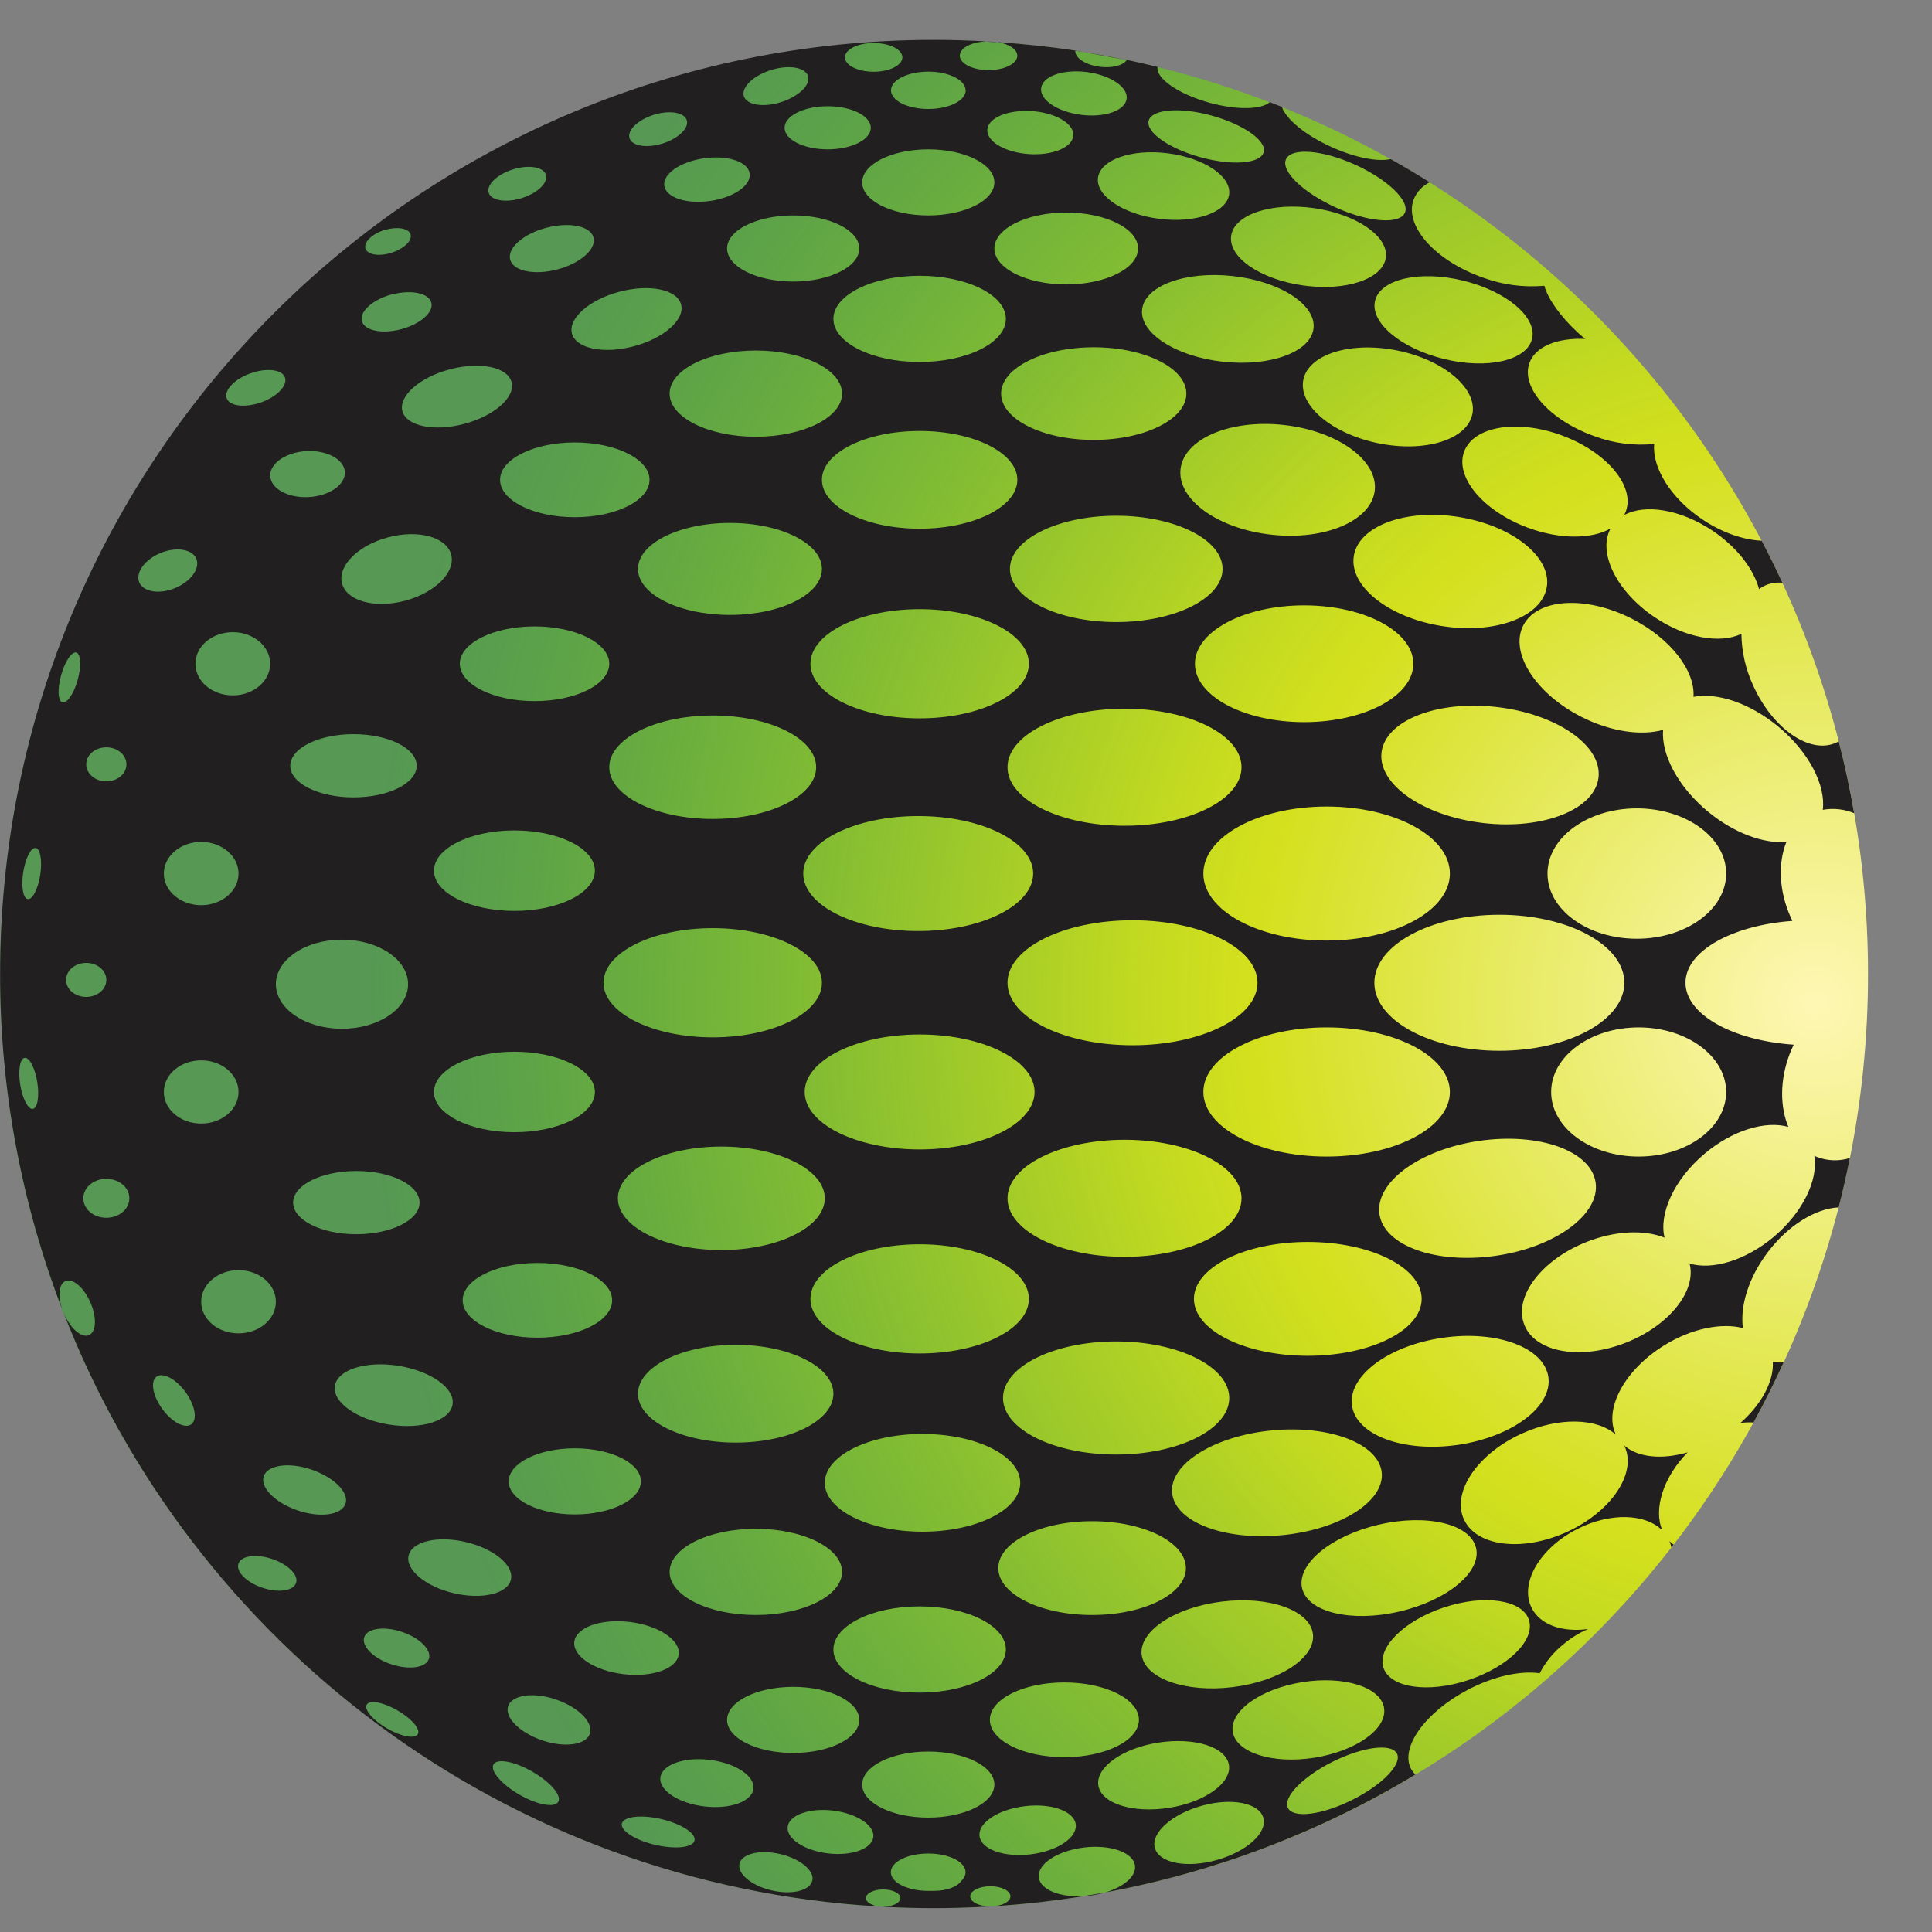 <svg width="54" height="54" viewBox="0 0 54 54" fill="none" xmlns="http://www.w3.org/2000/svg">
<rect x="0" y="0" width="54" height="54" fill="#808080" stroke="none"/>
<path d="M26.106 53.333C40.524 53.333 52.212 41.645 52.212 27.227C52.212 12.81 40.524 1.122 26.106 1.122C11.688 1.122 0 12.81 0 27.227C0 41.645 11.688 53.333 26.106 53.333Z" fill="url(#paint0_radial_2556_127)"/>
<path d="M30.463 52.984C30.61 52.966 30.755 52.935 30.896 52.893C30.695 52.931 30.495 52.965 30.288 52.998C30.346 52.995 30.403 52.99 30.463 52.984Z" fill="#221F20"/>
<path d="M30.051 1.412V1.418C30.533 1.491 31.012 1.578 31.49 1.679" fill="#221F20"/>
<path d="M27.627 1.162H27.57C27.675 1.167 27.779 1.175 27.884 1.182C27.799 1.168 27.713 1.161 27.627 1.162Z" fill="#221F20"/>
<path d="M1.757 36.66C1.757 36.655 1.757 36.65 1.752 36.645C1.746 36.639 1.756 36.655 1.757 36.66Z" fill="#221F20"/>
<path d="M24.651 53.292H24.589C24.609 53.291 24.63 53.292 24.651 53.292Z" fill="#221F20"/>
<path d="M27.682 53.285C27.728 53.285 27.774 53.282 27.82 53.276L27.68 53.285H27.682Z" fill="#221F20"/>
<path d="M49.551 38.065C49.583 38.602 49.242 39.246 48.644 39.775C48.765 39.756 48.889 39.751 49.012 39.76C49.312 39.212 49.593 38.651 49.855 38.08C49.754 38.087 49.652 38.082 49.551 38.065Z" fill="#221F20"/>
<path d="M50.806 32.346C50.773 32.333 50.742 32.319 50.711 32.305C50.824 32.971 50.397 33.875 49.586 34.563C48.792 35.233 47.861 35.506 47.224 35.316C47.424 36.078 46.661 37.044 45.456 37.524C44.19 38.028 42.914 37.807 42.606 37.031C42.297 36.255 43.073 35.218 44.339 34.715C45.149 34.393 45.962 34.367 46.524 34.593C46.363 33.921 46.787 32.971 47.636 32.253C48.424 31.588 49.348 31.315 49.985 31.497C49.751 30.935 49.744 30.196 50.018 29.469C50.053 29.376 50.093 29.286 50.135 29.199C48.424 29.083 47.11 28.352 47.11 27.468C47.11 26.585 48.408 25.862 50.098 25.74C50.084 25.709 50.069 25.679 50.054 25.647C49.718 24.9 49.693 24.121 49.93 23.533C49.293 23.585 48.464 23.285 47.734 22.682C46.892 21.984 46.428 21.081 46.484 20.4C45.877 20.569 45.028 20.455 44.207 20.04C42.922 19.389 42.189 18.245 42.573 17.485C42.957 16.726 44.312 16.636 45.599 17.287C46.693 17.84 47.386 18.751 47.333 19.477C47.987 19.349 48.903 19.645 49.701 20.306C50.564 21.021 51.035 21.951 50.947 22.635C51.242 22.581 51.547 22.614 51.825 22.729C51.707 22.05 51.563 21.38 51.394 20.721C51.37 20.735 51.345 20.747 51.319 20.759C50.587 21.09 49.551 20.374 49.002 19.161C48.792 18.708 48.679 18.215 48.673 17.715C48.083 18 47.117 17.837 46.247 17.251C45.182 16.534 44.649 15.446 45.016 14.771C44.492 15.07 43.604 15.082 42.705 14.749C41.457 14.287 40.659 13.335 40.923 12.623C41.186 11.912 42.412 11.71 43.66 12.172C44.907 12.634 45.705 13.586 45.442 14.295C45.429 14.33 45.414 14.364 45.396 14.396C45.98 14.075 46.976 14.236 47.871 14.836C48.554 15.296 49.017 15.908 49.166 16.466C49.219 16.426 49.276 16.392 49.337 16.364C49.488 16.297 49.654 16.271 49.819 16.289C49.635 15.891 49.442 15.499 49.239 15.113C48.728 15.09 48.132 14.889 47.576 14.514C46.693 13.919 46.175 13.068 46.235 12.409C45.675 12.465 45.109 12.393 44.581 12.198C43.325 11.756 42.504 10.839 42.746 10.151C42.912 9.681 43.53 9.439 44.306 9.473C44.239 9.418 44.172 9.361 44.106 9.301C43.606 8.842 43.262 8.345 43.165 7.987C42.583 8.039 41.996 7.961 41.448 7.759C40.12 7.291 39.25 6.321 39.507 5.59C39.59 5.374 39.752 5.197 39.961 5.094C39.602 4.869 39.238 4.653 38.869 4.446C38.51 4.527 37.879 4.409 37.22 4.111C36.486 3.78 35.941 3.327 35.829 2.987C35.718 2.942 35.605 2.898 35.493 2.855C35.252 3.065 34.567 3.081 33.806 2.871C32.937 2.63 32.299 2.189 32.354 1.869C32.069 1.799 31.782 1.734 31.495 1.673C31.398 1.826 31.093 1.91 30.744 1.867C30.342 1.816 30.035 1.614 30.055 1.412C29.342 1.305 28.619 1.227 27.887 1.178C28.208 1.231 28.434 1.381 28.434 1.558C28.434 1.779 28.074 1.959 27.631 1.959C27.187 1.959 26.827 1.779 26.827 1.558C26.827 1.336 27.156 1.172 27.573 1.156C27.091 1.129 26.603 1.115 26.109 1.114C11.691 1.114 0.003 12.803 0.003 27.22C-6.07844e-05 30.441 0.594 33.634 1.755 36.638C1.611 36.252 1.639 35.891 1.827 35.808C2.031 35.719 2.344 35.984 2.526 36.401C2.709 36.818 2.692 37.228 2.488 37.317C2.285 37.406 1.972 37.14 1.79 36.724C1.779 36.7 1.77 36.677 1.761 36.653C5.367 45.967 14.157 52.691 24.588 53.288C24.368 53.266 24.203 53.169 24.203 53.052C24.203 52.919 24.418 52.811 24.685 52.811C24.952 52.811 25.167 52.919 25.167 53.052C25.167 53.185 24.951 53.293 24.685 53.293H24.651C25.133 53.32 25.618 53.334 26.106 53.334C26.634 53.334 27.159 53.316 27.68 53.286C27.369 53.286 27.118 53.159 27.118 53.004C27.118 52.849 27.37 52.722 27.68 52.722C27.99 52.722 28.242 52.848 28.242 53.004C28.242 53.136 28.062 53.245 27.818 53.276C28.651 53.223 29.474 53.13 30.285 52.999C29.619 53.036 29.075 52.817 29.034 52.475C28.989 52.103 29.554 51.729 30.297 51.639C31.04 51.549 31.679 51.777 31.724 52.148C31.759 52.443 31.411 52.739 30.894 52.894C33.958 52.326 36.894 51.21 39.561 49.6C39.512 49.554 39.471 49.5 39.439 49.44C39.126 48.849 39.832 47.861 41.015 47.236C41.752 46.847 42.5 46.69 43.035 46.768C43.198 46.452 43.426 46.174 43.705 45.952C43.911 45.779 44.142 45.637 44.39 45.531C43.676 45.629 43.052 45.422 42.81 44.942C42.463 44.254 43.036 43.264 44.096 42.731C45.015 42.268 45.996 42.304 46.464 42.777C46.21 42.189 46.48 41.296 47.169 40.594C46.451 40.802 45.782 40.739 45.397 40.402C45.401 40.411 45.406 40.419 45.41 40.427C45.754 41.188 45.027 42.26 43.786 42.823C42.544 43.385 41.259 43.224 40.915 42.463C40.57 41.701 41.297 40.63 42.538 40.068C43.574 39.599 44.639 39.634 45.164 40.1C44.818 39.384 45.405 38.289 46.517 37.602C47.287 37.127 48.117 36.967 48.716 37.12C48.63 36.512 48.869 35.714 49.408 35.002C49.986 34.237 50.755 33.776 51.392 33.747C51.51 33.291 51.613 32.831 51.706 32.367C51.412 32.459 51.096 32.451 50.806 32.346ZM41.813 35.099C40.144 35.34 38.687 34.824 38.556 33.937C38.426 33.05 39.673 32.132 41.341 31.888C43.01 31.644 44.468 32.163 44.598 33.05C44.728 33.937 43.481 34.858 41.813 35.099ZM34.448 47.156C33.126 47.317 31.991 46.91 31.91 46.25C31.83 45.59 32.836 44.924 34.159 44.764C35.482 44.604 36.617 45.01 36.697 45.671C36.777 46.332 35.768 46.996 34.448 47.156ZM38.685 47.739C38.776 48.323 37.904 48.944 36.737 49.129C35.57 49.314 34.549 48.989 34.456 48.406C34.364 47.824 35.236 47.201 36.404 47.016C37.572 46.832 38.593 47.155 38.685 47.739ZM9.559 26.264C10.579 26.264 11.406 26.821 11.406 27.509C11.406 28.196 10.579 28.754 9.559 28.754C8.539 28.754 7.711 28.196 7.711 27.509C7.711 26.821 8.539 26.264 9.559 26.264ZM8.113 21.404C8.113 20.915 8.904 20.52 9.88 20.52C10.856 20.52 11.647 20.915 11.647 21.404C11.647 21.892 10.856 22.287 9.88 22.287C8.904 22.287 8.113 21.892 8.113 21.404ZM9.96 32.73C10.936 32.73 11.727 33.125 11.727 33.613C11.727 34.102 10.936 34.497 9.96 34.497C8.984 34.497 8.193 34.102 8.193 33.613C8.193 33.125 8.984 32.73 9.96 32.73ZM9.36 38.736C9.431 38.283 10.226 38.03 11.134 38.174C12.042 38.319 12.721 38.801 12.65 39.255C12.578 39.71 11.784 39.962 10.875 39.818C9.967 39.673 9.288 39.191 9.36 38.736ZM12.129 30.521C12.129 29.9 13.136 29.396 14.378 29.396C15.62 29.396 16.627 29.9 16.627 30.521C16.627 31.142 15.62 31.645 14.378 31.645C13.136 31.645 12.129 31.142 12.129 30.521ZM34.449 7.715C35.772 7.86 36.786 8.513 36.714 9.175C36.641 9.837 35.509 10.255 34.187 10.111C32.864 9.966 31.85 9.313 31.922 8.651C31.995 7.989 33.126 7.571 34.449 7.715ZM34.411 6.591C34.496 5.994 35.535 5.648 36.726 5.817C37.916 5.987 38.819 6.608 38.734 7.205C38.649 7.801 37.609 8.148 36.419 7.978C35.228 7.809 34.326 7.191 34.411 6.594V6.591ZM22.491 30.521C22.491 29.637 23.93 28.914 25.704 28.914C27.479 28.914 28.917 29.637 28.917 30.521C28.917 31.404 27.479 32.127 25.704 32.127C23.93 32.127 22.491 31.408 22.491 30.521ZM28.757 36.304C28.757 37.147 27.391 37.83 25.704 37.83C24.017 37.83 22.652 37.147 22.652 36.304C22.652 35.462 24.017 34.778 25.704 34.778C27.391 34.778 28.757 35.462 28.757 36.304ZM25.664 26.023C23.89 26.023 22.451 25.304 22.451 24.416C22.451 23.528 23.89 22.809 25.664 22.809C27.439 22.809 28.877 23.528 28.877 24.416C28.877 25.304 27.439 26.023 25.664 26.023ZM28.16 27.468C28.16 26.504 29.724 25.722 31.653 25.722C33.582 25.722 35.147 26.504 35.147 27.468C35.147 28.432 33.583 29.215 31.653 29.215C29.724 29.215 28.16 28.432 28.16 27.468ZM31.432 23.08C29.625 23.08 28.16 22.348 28.16 21.444C28.16 20.54 29.625 19.808 31.432 19.808C33.24 19.808 34.701 20.54 34.701 21.444C34.701 22.348 33.24 23.08 31.432 23.08ZM31.198 17.387C29.558 17.387 28.227 16.722 28.227 15.901C28.227 15.081 29.558 14.415 31.198 14.415C32.84 14.415 34.171 15.081 34.171 15.901C34.171 16.722 32.84 17.387 31.198 17.387ZM30.57 12.296C29.14 12.296 27.981 11.716 27.981 11.002C27.981 10.287 29.14 9.707 30.57 9.707C31.999 9.707 33.159 10.287 33.159 11.002C33.159 11.716 32 12.296 30.57 12.296ZM28.435 13.411C28.435 14.166 27.213 14.777 25.704 14.777C24.196 14.777 22.973 14.166 22.973 13.411C22.973 12.657 24.196 12.046 25.704 12.046C27.213 12.046 28.435 12.657 28.435 13.411ZM25.704 17.026C27.391 17.026 28.757 17.71 28.757 18.552C28.757 19.395 27.391 20.078 25.704 20.078C24.017 20.078 22.652 19.395 22.652 18.552C22.652 17.71 24.017 17.026 25.704 17.026ZM22.812 21.444C22.812 22.242 21.518 22.89 19.921 22.89C18.324 22.89 17.029 22.242 17.029 21.444C17.029 20.645 18.324 19.998 19.921 19.998C21.518 19.998 22.812 20.645 22.812 21.444ZM19.921 25.942C21.608 25.942 22.973 26.626 22.973 27.468C22.973 28.311 21.608 28.994 19.921 28.994C18.234 28.994 16.868 28.311 16.868 27.468C16.868 26.626 18.234 25.942 19.921 25.942ZM20.162 32.047C21.759 32.047 23.053 32.694 23.053 33.493C23.053 34.291 21.759 34.939 20.162 34.939C18.565 34.939 17.27 34.291 17.27 33.493C17.27 32.694 18.565 32.047 20.162 32.047ZM20.563 37.589C22.072 37.589 23.294 38.201 23.294 38.955C23.294 39.709 22.072 40.321 20.563 40.321C19.055 40.321 17.832 39.709 17.832 38.955C17.832 38.201 19.055 37.589 20.563 37.589ZM25.785 40.08C27.293 40.08 28.516 40.691 28.516 41.445C28.516 42.199 27.293 42.811 25.785 42.811C24.276 42.811 23.053 42.199 23.053 41.445C23.053 40.691 24.276 40.08 25.785 40.08ZM28.034 39.075C28.034 38.202 29.449 37.494 31.195 37.494C32.942 37.494 34.358 38.202 34.358 39.075C34.358 39.948 32.942 40.655 31.195 40.655C29.449 40.655 28.034 39.948 28.034 39.075ZM28.16 33.493C28.16 32.589 29.625 31.857 31.432 31.857C33.24 31.857 34.701 32.589 34.701 33.493C34.701 34.397 33.236 35.129 31.429 35.129C29.622 35.129 28.16 34.397 28.16 33.493ZM33.634 30.521C33.634 29.524 35.177 28.716 37.08 28.716C38.983 28.716 40.525 29.524 40.525 30.521C40.525 31.518 38.983 32.326 37.08 32.326C35.177 32.326 33.634 31.518 33.634 30.521ZM38.414 27.468C38.414 26.419 39.978 25.568 41.908 25.568C43.837 25.568 45.401 26.419 45.401 27.468C45.401 28.518 43.837 29.369 41.908 29.369C39.978 29.369 38.414 28.518 38.414 27.468ZM37.08 26.289C35.177 26.289 33.634 25.451 33.634 24.416C33.634 23.381 35.177 22.543 37.08 22.543C38.983 22.543 40.525 23.381 40.525 24.416C40.525 25.451 38.983 26.289 37.08 26.289ZM36.451 20.184C34.764 20.184 33.399 19.453 33.399 18.552C33.399 17.651 34.764 16.92 36.451 16.92C38.138 16.92 39.503 17.651 39.503 18.552C39.503 19.453 38.136 20.184 36.451 20.184ZM35.543 14.945C34.044 14.784 32.903 13.962 32.996 13.115C33.089 12.268 34.379 11.714 35.878 11.878C37.378 12.042 38.519 12.861 38.425 13.708C38.332 14.554 37.042 15.109 35.543 14.945ZM34.355 5.43C34.291 5.936 33.419 6.244 32.407 6.117C31.395 5.99 30.625 5.474 30.689 4.97C30.752 4.465 31.624 4.156 32.636 4.284C33.648 4.412 34.418 4.924 34.355 5.43ZM31.809 6.945C31.809 7.5 30.909 7.95 29.801 7.95C28.692 7.95 27.793 7.5 27.793 6.945C27.793 6.39 28.692 5.941 29.801 5.941C30.909 5.941 31.809 6.39 31.809 6.945ZM25.945 6.021C24.925 6.021 24.098 5.608 24.098 5.098C24.098 4.588 24.925 4.174 25.945 4.174C26.965 4.174 27.793 4.588 27.793 5.098C27.793 5.608 26.965 6.021 25.945 6.021ZM25.704 7.708C27.035 7.708 28.114 8.248 28.114 8.913C28.114 9.578 27.035 10.118 25.704 10.118C24.373 10.118 23.294 9.578 23.294 8.913C23.294 8.248 24.373 7.708 25.704 7.708ZM22.17 7.869C21.15 7.869 20.322 7.455 20.322 6.945C20.322 6.435 21.15 6.021 22.17 6.021C23.19 6.021 24.017 6.435 24.017 6.945C24.017 7.455 23.19 7.869 22.17 7.869ZM21.126 9.797C22.457 9.797 23.535 10.336 23.535 11.002C23.535 11.667 22.457 12.207 21.126 12.207C19.795 12.207 18.716 11.667 18.716 11.002C18.716 10.336 19.795 9.797 21.126 9.797ZM20.403 14.616C21.822 14.616 22.973 15.191 22.973 15.901C22.973 16.611 21.822 17.187 20.403 17.187C18.983 17.187 17.832 16.611 17.832 15.901C17.832 15.191 18.983 14.616 20.403 14.616ZM16.065 14.456C14.912 14.456 13.977 13.988 13.977 13.411C13.977 12.835 14.912 12.367 16.065 12.367C17.219 12.367 18.154 12.835 18.154 13.411C18.154 13.988 17.219 14.456 16.065 14.456ZM14.941 17.508C16.094 17.508 17.029 17.976 17.029 18.552C17.029 19.129 16.094 19.596 14.941 19.596C13.787 19.596 12.852 19.129 12.852 18.552C12.852 17.976 13.787 17.508 14.941 17.508ZM14.378 23.211C15.62 23.211 16.627 23.715 16.627 24.336C16.627 24.957 15.62 25.46 14.378 25.46C13.136 25.46 12.129 24.957 12.129 24.336C12.129 23.715 13.136 23.211 14.378 23.211ZM15.021 35.3C16.174 35.3 17.109 35.768 17.109 36.344C17.109 36.921 16.174 37.389 15.021 37.389C13.867 37.389 12.932 36.921 12.932 36.344C12.932 35.768 13.867 35.3 15.021 35.3ZM16.065 40.481C17.085 40.481 17.913 40.895 17.913 41.405C17.913 41.915 17.085 42.329 16.065 42.329C15.045 42.329 14.218 41.915 14.218 41.405C14.218 40.895 15.045 40.481 16.065 40.481ZM16.052 45.887C16.101 45.485 16.794 45.237 17.599 45.334C18.405 45.432 19.018 45.837 18.97 46.24C18.922 46.644 18.228 46.89 17.423 46.793C16.617 46.696 16.004 46.29 16.052 45.887ZM18.716 43.935C18.716 43.27 19.795 42.73 21.126 42.73C22.457 42.73 23.535 43.27 23.535 43.935C23.535 44.6 22.457 45.14 21.126 45.14C19.795 45.14 18.716 44.6 18.716 43.935ZM22.17 47.148C23.19 47.148 24.017 47.562 24.017 48.072C24.017 48.582 23.19 48.996 22.17 48.996C21.15 48.996 20.322 48.582 20.322 48.072C20.322 47.562 21.15 47.148 22.17 47.148ZM23.294 46.104C23.294 45.439 24.373 44.899 25.704 44.899C27.035 44.899 28.114 45.439 28.114 46.104C28.114 46.769 27.035 47.309 25.704 47.309C24.373 47.309 23.294 46.769 23.294 46.104ZM27.902 43.829C27.902 43.106 29.076 42.518 30.524 42.518C31.972 42.518 33.146 43.105 33.146 43.829C33.146 44.553 31.97 45.14 30.524 45.14C29.078 45.14 27.902 44.553 27.902 43.829ZM32.761 41.729C32.681 40.92 33.93 40.137 35.548 39.981C37.166 39.824 38.541 40.353 38.62 41.161C38.699 41.97 37.45 42.753 35.833 42.909C34.215 43.066 32.84 42.538 32.761 41.729ZM33.371 36.304C33.371 35.425 34.795 34.713 36.553 34.713C38.311 34.713 39.736 35.425 39.736 36.304C39.736 37.183 38.311 37.895 36.553 37.895C34.795 37.895 33.371 37.183 33.371 36.304ZM48.247 30.521C48.247 31.518 47.152 32.326 45.801 32.326C44.45 32.326 43.355 31.518 43.355 30.521C43.355 29.524 44.451 28.716 45.801 28.716C47.151 28.716 48.247 29.524 48.247 30.521ZM48.247 24.416C48.247 25.422 47.129 26.238 45.749 26.238C44.37 26.238 43.253 25.422 43.253 24.416C43.253 23.41 44.371 22.594 45.749 22.594C47.128 22.594 48.247 23.41 48.247 24.416ZM44.679 21.731C44.576 22.626 43.135 23.197 41.46 23.004C39.785 22.811 38.511 21.926 38.614 21.034C38.717 20.141 40.158 19.568 41.833 19.761C43.508 19.954 44.782 20.835 44.679 21.731ZM43.233 16.408C43.097 17.249 41.78 17.736 40.291 17.496C38.801 17.256 37.704 16.379 37.84 15.538C37.976 14.697 39.293 14.21 40.782 14.451C42.271 14.692 43.369 15.567 43.234 16.408H43.233ZM41.152 11.576C41.006 12.291 39.831 12.655 38.527 12.39C37.222 12.124 36.284 11.329 36.429 10.614C36.575 9.899 37.753 9.534 39.055 9.797C40.357 10.059 41.299 10.861 41.153 11.576H41.152ZM40.893 7.843C42.104 8.137 42.968 8.867 42.821 9.472C42.674 10.078 41.573 10.331 40.361 10.034C39.15 9.738 38.286 9.011 38.434 8.405C38.581 7.8 39.681 7.548 40.894 7.843H40.893ZM35.943 4.451C36.093 4.12 36.957 4.187 37.871 4.6C38.785 5.014 39.415 5.62 39.266 5.949C39.116 6.278 38.252 6.213 37.338 5.8C36.424 5.386 35.795 4.782 35.944 4.451H35.943ZM32.106 3.371C32.195 3.049 32.99 2.987 33.873 3.232C34.757 3.477 35.411 3.934 35.319 4.256C35.228 4.577 34.436 4.638 33.552 4.394C32.669 4.15 32.018 3.692 32.106 3.371ZM29.1 2.461C29.141 2.131 29.709 1.93 30.37 2.013C31.03 2.096 31.532 2.431 31.49 2.761C31.448 3.091 30.88 3.292 30.22 3.209C29.561 3.126 29.058 2.792 29.1 2.462V2.461ZM28.839 3.104C29.503 3.15 30.023 3.456 29.999 3.788C29.976 4.121 29.42 4.351 28.756 4.306C28.091 4.261 27.573 3.954 27.596 3.622C27.619 3.29 28.175 3.061 28.837 3.107L28.839 3.104ZM26.992 2.524C26.992 2.812 26.524 3.046 25.948 3.046C25.371 3.046 24.903 2.812 24.903 2.524C24.903 2.236 25.371 2.002 25.948 2.002C26.524 2.002 26.989 2.239 26.989 2.527L26.992 2.524ZM24.419 1.202C24.862 1.202 25.222 1.382 25.222 1.603C25.222 1.825 24.862 2.005 24.419 2.005C23.976 2.005 23.616 1.825 23.616 1.603C23.616 1.382 23.976 1.202 24.419 1.202ZM24.339 3.571C24.339 3.904 23.799 4.174 23.134 4.174C22.469 4.174 21.929 3.904 21.929 3.571C21.929 3.239 22.469 2.969 23.134 2.969C23.799 2.969 24.339 3.239 24.339 3.571ZM21.547 1.958C22.042 1.803 22.506 1.878 22.584 2.125C22.662 2.371 22.324 2.699 21.829 2.855C21.334 3.011 20.869 2.935 20.791 2.689C20.714 2.442 21.052 2.114 21.547 1.958ZM20.953 4.85C21 5.18 20.505 5.523 19.846 5.617C19.187 5.711 18.615 5.522 18.567 5.192C18.52 4.863 19.015 4.519 19.674 4.425C20.333 4.331 20.906 4.517 20.953 4.846V4.85ZM18.268 3.21C18.71 3.071 19.125 3.138 19.195 3.358C19.265 3.578 18.962 3.871 18.521 4.01C18.079 4.149 17.664 4.082 17.595 3.862C17.525 3.642 17.827 3.351 18.268 3.21ZM19.037 8.511C19.149 8.933 18.555 9.456 17.714 9.679C16.873 9.903 16.099 9.744 15.986 9.323C15.874 8.902 16.468 8.378 17.309 8.155C18.15 7.932 18.924 8.087 19.037 8.511ZM16.588 6.64C16.673 6.961 16.221 7.363 15.578 7.531C14.936 7.7 14.345 7.58 14.259 7.258C14.173 6.936 14.626 6.535 15.268 6.367C15.911 6.198 16.501 6.314 16.587 6.636L16.588 6.64ZM14.332 4.736C14.774 4.597 15.189 4.664 15.259 4.884C15.329 5.104 15.027 5.397 14.585 5.536C14.143 5.675 13.729 5.608 13.659 5.388C13.589 5.168 13.891 4.877 14.332 4.736ZM14.298 10.68C14.41 11.102 13.816 11.625 12.975 11.848C12.134 12.072 11.36 11.912 11.247 11.492C11.135 11.071 11.729 10.547 12.57 10.324C13.411 10.1 14.185 10.255 14.298 10.68ZM10.745 6.433C11.094 6.323 11.421 6.376 11.475 6.55C11.53 6.724 11.292 6.952 10.944 7.064C10.597 7.176 10.269 7.121 10.214 6.947C10.16 6.772 10.396 6.539 10.744 6.429L10.745 6.433ZM10.957 8.231C11.493 8.089 11.985 8.191 12.056 8.458C12.128 8.726 11.75 9.059 11.214 9.201C10.678 9.344 10.187 9.242 10.115 8.974C10.044 8.707 10.421 8.369 10.956 8.227L10.957 8.231ZM10.85 15.018C11.692 14.794 12.48 15.009 12.61 15.5C12.741 15.991 12.162 16.567 11.32 16.791C10.479 17.015 9.69 16.799 9.56 16.309C9.429 15.818 10.008 15.24 10.85 15.018ZM9.639 13.191C9.659 13.546 9.209 13.86 8.633 13.893C8.058 13.925 7.574 13.664 7.554 13.31C7.534 12.956 7.984 12.642 8.559 12.609C9.135 12.576 9.617 12.837 9.639 13.191ZM7.007 10.434C7.457 10.273 7.89 10.328 7.966 10.553C8.041 10.778 7.744 11.09 7.294 11.248C6.845 11.406 6.411 11.353 6.335 11.129C6.26 10.904 6.555 10.592 7.005 10.434H7.007ZM6.506 17.669C7.083 17.669 7.551 18.064 7.551 18.552C7.551 19.041 7.083 19.436 6.506 19.436C5.93 19.436 5.462 19.041 5.462 18.552C5.462 18.064 5.93 17.669 6.506 17.669ZM5.623 25.3C5.046 25.3 4.579 24.904 4.579 24.416C4.579 23.928 5.046 23.532 5.623 23.532C6.2 23.532 6.667 23.928 6.667 24.416C6.667 24.904 6.2 25.3 5.623 25.3ZM6.667 30.521C6.667 31.009 6.2 31.404 5.623 31.404C5.046 31.404 4.579 31.009 4.579 30.521C4.579 30.032 5.046 29.637 5.623 29.637C6.2 29.637 6.667 30.032 6.667 30.521ZM2.972 20.888C3.283 20.888 3.534 21.101 3.534 21.364C3.534 21.626 3.283 21.839 2.972 21.839C2.661 21.839 2.41 21.626 2.41 21.364C2.41 21.101 2.661 20.888 2.972 20.888ZM0.919 30.993C0.787 31.015 0.629 30.713 0.565 30.318C0.502 29.924 0.557 29.587 0.688 29.567C0.818 29.546 0.978 29.847 1.041 30.241C1.104 30.636 1.05 30.972 0.919 30.993ZM1.125 24.453C1.063 24.848 0.906 25.151 0.775 25.13C0.644 25.109 0.587 24.773 0.649 24.379C0.711 23.985 0.867 23.681 0.998 23.702C1.129 23.723 1.183 24.058 1.125 24.453ZM1.746 19.633C1.619 19.598 1.601 19.257 1.708 18.872C1.815 18.487 2.004 18.204 2.133 18.24C2.261 18.275 2.278 18.616 2.172 19.001C2.066 19.386 1.872 19.666 1.743 19.63L1.746 19.633ZM1.847 27.388C1.847 27.125 2.099 26.913 2.41 26.913C2.721 26.913 2.972 27.125 2.972 27.388C2.972 27.651 2.721 27.864 2.41 27.864C2.099 27.864 1.847 27.651 1.847 27.388ZM2.972 34.037C2.617 34.037 2.329 33.796 2.329 33.493C2.329 33.19 2.617 32.949 2.972 32.949C3.327 32.949 3.615 33.19 3.615 33.493C3.615 33.796 3.327 34.037 2.972 34.037ZM3.892 16.276C3.78 16.005 4.047 15.638 4.488 15.456C4.929 15.275 5.376 15.348 5.488 15.617C5.599 15.886 5.333 16.256 4.892 16.437C4.451 16.619 4.003 16.544 3.892 16.276ZM5.346 39.811C5.166 39.941 4.803 39.749 4.536 39.382C4.268 39.014 4.196 38.609 4.375 38.479C4.554 38.349 4.918 38.541 5.185 38.908C5.452 39.276 5.525 39.678 5.346 39.81V39.811ZM5.623 36.385C5.623 35.896 6.09 35.501 6.667 35.501C7.244 35.501 7.711 35.896 7.711 36.385C7.711 36.873 7.244 37.268 6.667 37.268C6.09 37.268 5.623 36.873 5.623 36.385ZM8.274 44.246C8.199 44.468 7.778 44.527 7.333 44.378C6.888 44.228 6.589 43.926 6.664 43.705C6.739 43.483 7.159 43.423 7.604 43.573C8.049 43.722 8.354 44.024 8.274 44.246ZM9.655 42.031C9.548 42.346 8.951 42.432 8.321 42.217C7.69 42.002 7.265 41.574 7.371 41.261C7.477 40.948 8.074 40.859 8.705 41.075C9.335 41.29 9.763 41.715 9.657 42.031H9.655ZM11.678 48.471C11.597 48.611 11.212 48.539 10.818 48.31C10.425 48.082 10.17 47.785 10.25 47.645C10.331 47.506 10.716 47.577 11.11 47.806C11.503 48.035 11.76 48.331 11.679 48.471H11.678ZM11.986 46.368C11.906 46.617 11.43 46.683 10.931 46.515C10.433 46.347 10.096 46.009 10.181 45.759C10.265 45.51 10.736 45.444 11.235 45.612C11.734 45.78 12.072 46.118 11.988 46.368H11.986ZM12.682 44.53C11.892 44.343 11.328 43.872 11.421 43.477C11.514 43.083 12.23 42.915 13.019 43.1C13.809 43.285 14.373 43.758 14.28 44.152C14.187 44.546 13.473 44.716 12.683 44.53H12.682ZM15.604 50.361C15.502 50.538 15.014 50.448 14.515 50.16C14.016 49.871 13.693 49.494 13.792 49.317C13.891 49.14 14.382 49.23 14.881 49.519C15.38 49.807 15.706 50.184 15.604 50.361ZM16.488 48.457C16.381 48.772 15.784 48.858 15.153 48.643C14.523 48.428 14.097 48 14.203 47.687C14.309 47.374 14.907 47.285 15.537 47.501C16.168 47.716 16.59 48.141 16.484 48.457H16.488ZM19.415 51.442C19.368 51.641 18.876 51.696 18.314 51.565C17.751 51.434 17.334 51.164 17.381 50.968C17.427 50.772 17.92 50.713 18.482 50.844C19.044 50.975 19.458 51.245 19.412 51.442H19.415ZM19.68 50.489C18.962 50.402 18.415 50.041 18.458 49.682C18.501 49.323 19.119 49.102 19.837 49.189C20.555 49.277 21.102 49.638 21.059 49.996C21.016 50.356 20.403 50.577 19.68 50.489ZM22.703 52.566C22.638 52.847 22.13 52.968 21.568 52.838C21.007 52.708 20.604 52.373 20.669 52.092C20.735 51.811 21.243 51.691 21.804 51.821C22.366 51.951 22.771 52.289 22.705 52.566H22.703ZM24.409 51.349C24.368 51.679 23.8 51.883 23.14 51.803C22.48 51.724 21.976 51.39 22.016 51.06C22.055 50.73 22.624 50.527 23.284 50.606C23.944 50.686 24.45 51.019 24.41 51.349H24.409ZM26.872 52.567C26.772 52.728 26.471 52.851 26.104 52.851C26.077 52.851 26.05 52.851 26.024 52.851C25.997 52.851 25.971 52.851 25.944 52.851C25.367 52.851 24.899 52.618 24.899 52.329C24.899 52.041 25.367 51.807 25.944 51.807C26.52 51.807 26.988 52.041 26.988 52.329C26.986 52.374 26.975 52.419 26.955 52.46C26.936 52.501 26.908 52.537 26.874 52.567H26.872ZM25.945 50.803C24.925 50.803 24.098 50.389 24.098 49.879C24.098 49.369 24.925 48.956 25.945 48.956C26.965 48.956 27.793 49.369 27.793 49.879C27.793 50.389 26.965 50.803 25.945 50.803ZM28.805 51.83C28.062 51.919 27.423 51.691 27.378 51.319C27.333 50.948 27.899 50.574 28.642 50.484C29.385 50.394 30.023 50.622 30.068 50.994C30.113 51.366 29.547 51.74 28.805 51.83ZM29.749 49.114C28.599 49.114 27.667 48.647 27.667 48.069C27.667 47.492 28.599 47.025 29.749 47.025C30.9 47.025 31.833 47.492 31.833 48.069C31.833 48.647 30.901 49.114 29.749 49.114ZM30.699 49.905C30.619 49.401 31.372 48.861 32.38 48.706C33.388 48.551 34.269 48.827 34.349 49.331C34.428 49.834 33.675 50.375 32.667 50.531C31.659 50.687 30.778 50.409 30.699 49.905ZM34.008 51.989C33.17 52.224 32.401 52.075 32.28 51.656C32.158 51.238 32.746 50.708 33.583 50.474C34.42 50.239 35.189 50.389 35.31 50.807C35.432 51.225 34.844 51.755 34.008 51.989ZM37.789 50.311C36.947 50.731 36.146 50.83 35.998 50.534C35.85 50.237 36.413 49.657 37.255 49.238C38.097 48.82 38.899 48.719 39.046 49.016C39.194 49.312 38.631 49.892 37.789 50.311ZM42.733 45.274C42.918 45.837 42.157 46.59 41.034 46.961C39.911 47.332 38.852 47.175 38.668 46.613C38.484 46.052 39.244 45.297 40.366 44.926C41.488 44.555 42.548 44.713 42.733 45.274ZM41.257 43.266C41.412 43.938 40.45 44.734 39.107 45.044C37.764 45.354 36.55 45.062 36.394 44.391C36.238 43.719 37.202 42.923 38.544 42.613C39.887 42.303 41.101 42.595 41.256 43.267L41.257 43.266ZM40.753 40.384C39.237 40.606 37.911 40.117 37.789 39.291C37.668 38.464 38.798 37.615 40.314 37.393C41.83 37.17 43.156 37.659 43.277 38.486C43.398 39.312 42.267 40.16 40.752 40.385L40.753 40.384Z" fill="#221F20"/>
<path d="M46.66 43.072C46.684 43.13 46.703 43.191 46.715 43.252L46.777 43.172C46.736 43.143 46.697 43.111 46.662 43.075L46.66 43.072Z" fill="#221F20"/>
<defs>
<radialGradient id="paint0_radial_2556_127" cx="0" cy="0" r="1" gradientUnits="userSpaceOnUse" gradientTransform="translate(50.523 28.019) scale(40.076)">
<stop stop-color="#FEF7B5"/>
<stop offset="0.39" stop-color="#D4E01D"/>
<stop offset="0.46" stop-color="#C7DE1C" stop-opacity="0.96"/>
<stop offset="0.59" stop-color="#A5D71A" stop-opacity="0.85"/>
<stop offset="0.76" stop-color="#6FCD17" stop-opacity="0.68"/>
<stop offset="0.97" stop-color="#24BE12" stop-opacity="0.44"/>
<stop offset="1" stop-color="#17BC11" stop-opacity="0.4"/>
</radialGradient>
</defs>
</svg>
